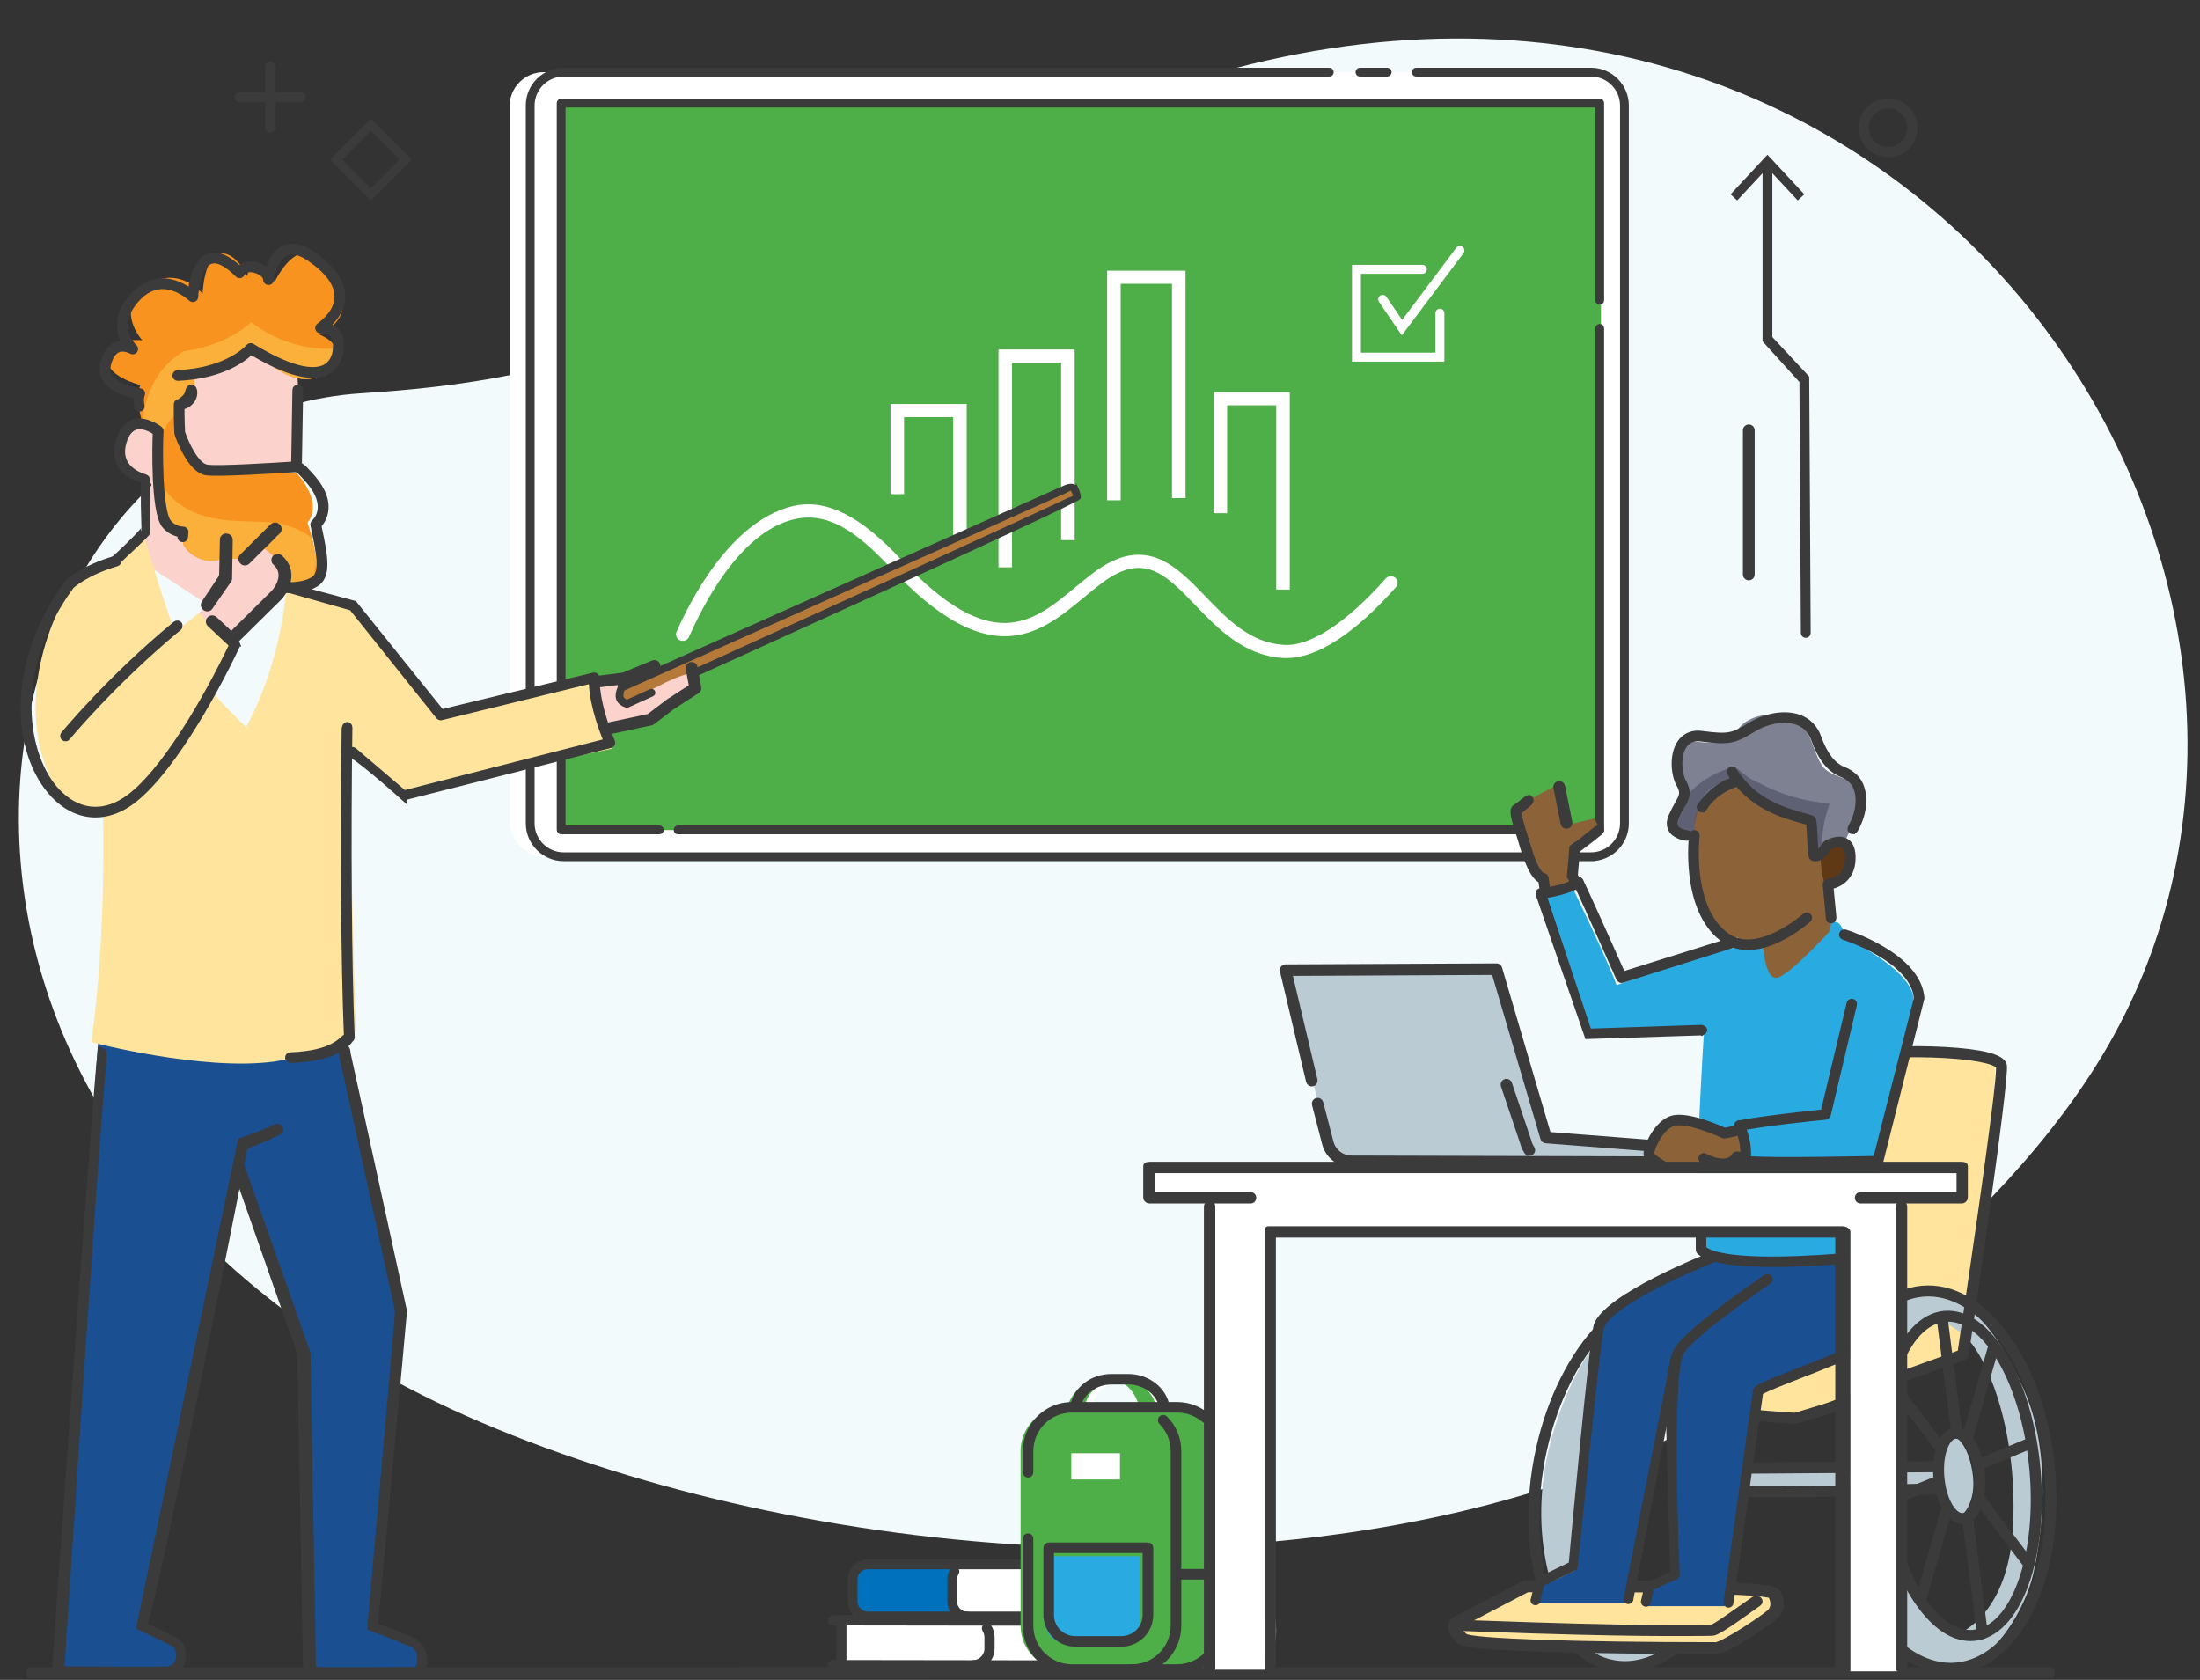 <?xml version="1.0" encoding="UTF-8"?> <svg xmlns="http://www.w3.org/2000/svg" viewBox="0 0 377.19 288"><rect x="0" y="0" width="377.19" height="288" fill="#333333" stroke="none"/><g><g id="Art"><path d="M62.06,67.42c67.13-4.2,56.82-27.97,143.76-54.06,121.5-36.45,201.72,82.67,156.42,164.47-18.89,34.11-61.6,63.25-83.96,72.46-58.47,24.07-139.56,17.51-195.66-6.38C-32.23,195-7.35,71.76,62.06,67.42Z" fill="#f2fafc"></path><rect x="308.9" y="79.54" width="6.16" height="6.16" transform="translate(32.99 244.86) rotate(-45.01)" fill="none"></rect><path d="M99.12,224.71c0-1.27-1.03-2.3-2.3-2.3s-2.3,1.03-2.3,2.3,1.03,2.3,2.3,2.3,2.3-1.03,2.3-2.3Z" fill="none"></path><path d="M70.6,27.35l-7.02-7.02-7.02,7.02,7.02,7.02,7.02-7.02Zm-7.02-4.92l4.92,4.92-4.92,4.92-4.92-4.92,4.92-4.92Z" fill="#3b3b3c"></path><path d="M328.76,21.9c0-2.79-2.27-5.05-5.05-5.05s-5.06,2.27-5.06,5.05,2.27,5.06,5.06,5.06,5.05-2.27,5.05-5.06Zm-5.05,3.31c-1.83,0-3.31-1.49-3.31-3.31s1.49-3.31,3.31-3.31,3.31,1.48,3.31,3.31-1.48,3.31-3.31,3.31Z" fill="#3b3b3c"></path><path d="M52.41,16.65h0c0-.48-.39-.87-.87-.87h-4.34v-4.33c0-.48-.4-.87-.88-.87-.48,0-.87,.39-.87,.87v4.33h-4.33c-.23,0-.45,.1-.62,.26-.16,.17-.26,.38-.26,.62,0,.48,.39,.87,.87,.87h4.33v4.33c0,.48,.4,.87,.88,.87,.48,0,.87-.39,.87-.87v-4.33h4.33c.48,0,.87-.4,.87-.88Z" fill="#3b3b3c"></path><g><path d="M309.6,109.35c-.46,0-.84-.38-.84-.84l-.25-43.01-6.32-6.98V28.63c0-.46,.38-.84,.84-.84s.84,.38,.84,.84v29.15l6.32,6.79,.25,43.94c0,.46-.38,.84-.84,.84Z" fill="#3b3b3c"></path><polygon points="296.71 33.32 297.84 34.37 303.03 28.79 308.22 34.37 309.35 33.32 303.03 26.52 296.71 33.32" fill="#3b3b3c"></polygon></g><path d="M299.83,99.49c-.56,0-1.01-.45-1.01-1.01v-24.7c0-.56,.45-1.01,1.01-1.01s1.01,.45,1.01,1.01v24.7c0,.56-.45,1.01-1.01,1.01Z" fill="#3b3b3c"></path><path d="M158.25,287.22H5.16c-.11,0-.19-.19-.19-.42s.09-.42,.19-.42H158.25c.43,0,.61,.19,.61,.42s-.17,.42-.61,.42Z" fill="#3b3b3c" stroke="#3b3b3c" stroke-miterlimit="10" stroke-width="1.01"></path><rect x="87.36" y="12.37" width="191.16" height="134.52" rx="5.86" ry="5.86" fill="#fff"></rect><rect x="95.97" y="17.81" width="178.52" height="124.5" fill="#4eaf48"></rect><path d="M272.78,147.22H96.63c-3.35,0-6.07-2.73-6.07-6.07V18.1c0-3.35,2.72-6.07,6.07-6.07H227.91c.19,0,.34,.15,.34,.34s-.15,.34-.34,.34H96.63c-2.97,0-5.39,2.42-5.39,5.39v123.05c0,2.97,2.42,5.39,5.39,5.39h176.15c2.97,0,5.39-2.42,5.39-5.39V18.1c0-2.97-2.42-5.39-5.39-5.39h-29.98c-.19,0-.34-.15-.34-.34s.15-.34,.34-.34h29.98c3.35,0,6.07,2.73,6.07,6.07v123.05c0,3.35-2.72,6.07-6.07,6.07Z" fill="#3b3b3c" stroke="#3b3b3c" stroke-miterlimit="10" stroke-width=".83"></path><path d="M237.84,12.71h-4.68c-.19,0-.34-.15-.34-.34s.15-.34,.34-.34h4.68c.19,0,.34,.15,.34,.34s-.15,.34-.34,.34Z" fill="#3b3b3c" stroke="#3b3b3c" stroke-miterlimit="10" stroke-width=".83"></path><path d="M113.04,142.62h-16.83c-.19,0-.34-.15-.34-.34V17.68c0-.19,.15-.34,.34-.34h178.06c.19,0,.34,.15,.34,.34V51.49c0,.19-.15,.34-.34,.34s-.34-.15-.34-.34V18.02H96.55v123.92h16.49c.19,0,.34,.15,.34,.34s-.15,.34-.34,.34Z" fill="#3b3b3c" stroke="#3b3b3c" stroke-miterlimit="10" stroke-width=".83"></path><path d="M274.27,142.62H116.25c-.19,0-.34-.15-.34-.34s.15-.34,.34-.34h157.68V56.3c0-.19,.15-.34,.34-.34s.34,.15,.34,.34v85.98c0,.19-.15,.34-.34,.34Z" fill="#3b3b3c" stroke="#3b3b3c" stroke-miterlimit="10" stroke-width=".83"></path><polygon points="119.44 118.25 111.44 123.6 103.43 124.98 102.14 117.56 118.54 113.04 119.44 118.25" fill="#fbd2cc"></polygon><path d="M107.5,120.64c-.55,.1-1.08-.26-1.18-.81h0l-.54-2.95c-.06-.56,.35-1.06,.91-1.12,.5-.05,.97,.27,1.1,.75l.54,2.95c.1,.55-.26,1.09-.82,1.19h0Z" fill="#3b3b3c"></path><path d="M317.1,148.23c-.18,2.18-1.71,3.84-3.43,3.7-1.72-.14-2.97-2.02-2.79-4.2,.18-2.18,1.71-3.84,3.43-3.7,1.72,.14,2.97,2.02,2.79,4.2Z" fill="#5f3916"></path><g><path d="M289.02,196.89l-23.94-1.87-8.49-28.86-36.16,.17,7.2,29.56c.46,1.88,2.14,3.21,4.08,3.22l58.67,.16c0-2.04-1.36-2.38-1.36-2.38Z" fill="#fff"></path><path d="M289.02,196.89l-23.94-1.87-8.49-28.86-36.16,.17,7.2,29.56c.46,1.88,2.14,3.21,4.08,3.22l58.67,.16c0-2.04-1.36-2.38-1.36-2.38Z" fill="#bbcbd3"></path><path d="M287.96,199.74h0l-56.25-.15c-2.17,0-4.04-1.48-4.55-3.59l-1.73-6.68c-.06-.26,.1-.52,.36-.59,.26-.06,.52,.1,.59,.36l1.73,6.68c.41,1.67,1.89,2.84,3.61,2.85l56.25,.15c.27,0,.49,.22,.49,.49,0,.27-.22,.49-.49,.49Z" fill="#3b3b3c" stroke="#3b3b3c" stroke-miterlimit="10" stroke-width="1.01"></path><path d="M290.37,199.75c-.27,0-.49-.22-.49-.49s-.79-1.83-.97-1.9l-23.88-1.86c-.2-.02-.37-.15-.43-.35l-8.39-28.51-35.18,.17,4.35,18.35c.06,.26-.1,.52-.36,.59-.26,.06-.52-.1-.59-.36l-4.49-18.95c-.04-.14,0-.3,.09-.41,.09-.12,.23-.19,.38-.19l36.16-.17h0c.22,0,.41,.14,.47,.35l8.39,28.54,23.6,1.84s.05,0,.08,.01c.07,.02,1.73,.46,1.73,2.85,0,.27-.22,.49-.49,.49Z" fill="#3b3b3c" stroke="#3b3b3c" stroke-miterlimit="10" stroke-width="1.01"></path><path d="M262.22,197.66c-.15,0-.31-.07-.4-.21-.34-.49-.58-1.04-.72-1.62l-3.3-9.78c-.06-.26,.11-.52,.37-.58,.26-.06,.52,.11,.58,.37l3.3,9.78c.11,.46,.3,.89,.57,1.28,.15,.22,.1,.52-.12,.68-.08,.06-.18,.09-.28,.09Z" fill="#3b3b3c" stroke="#3b3b3c" stroke-miterlimit="10" stroke-width="1.01"></path></g><polygon points="282.58 199.73 282.91 196.41 286.63 192.49 295.47 194.27 300.06 193.97 299.54 199.69 282.58 199.73" fill="#8c6339"></polygon><polygon points="264.22 150.89 259.49 138.51 267 134.56 269.24 141.31 273.38 140.3 273.94 141.56 270.2 144.24 269.46 151.89 265.76 152.9 264.22 150.89" fill="#8c6339"></polygon><path d="M290.14,139.35l7.42-4.92s7.3,4.31,13,6.22c1.06,.36,1.81,9.13,1.81,9.13l2.92,11.72s-8.97,6.61-10.85,7.19c-2.13-.24-5.61-3.01-5.61-3.01l-.93-4.99s-2.56,1.94-5.54-4.53c-2.68-5.81-1.4-10.4-2.21-16.81Z" fill="#8c6339"></path><g><path d="M148.63,268.21h31.68v8.92h-31.81c-1.2,0-2.17-.97-2.17-2.17v-4.45c0-1.27,1.03-2.3,2.3-2.3Z" fill="#fff"></path><path d="M163.38,274.38c0-1.77-.26-4.72,1.05-6.04l-15.8-.13c-1.2,0-2.3,.97-2.3,2.17v4.58c0,1.2,1.1,2.17,2.3,2.17h15.98c-.71-.59-1.23-1.71-1.23-2.76Z" fill="#0071bc"></path><path d="M148.75,277.46h32.87c.18,0,.33-.15,.33-.33,0-.18-.15-.33-.33-.33h-32.87c-1.23,0-2.23-1-2.23-2.23v-3.81c0-1.23,1-2.23,2.23-2.23h32.87c.18,0,.33-.15,.33-.33,0-.18-.15-.33-.33-.33h-32.87c-1.59,0-2.89,1.29-2.89,2.89v3.81c0,1.59,1.29,2.89,2.89,2.89Z" fill="#3b3b3c" stroke="#3b3b3c" stroke-miterlimit="10" stroke-width="1.01"></path><path d="M165.81,277.46c.18,0,.33-.15,.33-.33s-.15-.33-.33-.33c-1.23,0-2.23-1-2.23-2.23v-3.81c0-.42,.12-.84,.35-1.19,.1-.15,.05-.36-.1-.45-.15-.1-.36-.05-.45,.1-.29,.46-.45,1-.45,1.55v3.81c0,1.59,1.29,2.89,2.89,2.89Z" fill="#3b3b3c" stroke="#3b3b3c" stroke-miterlimit="10" stroke-width="1.01"></path><path d="M180.31,277.46h0c.18,0,.33-.15,.33-.33v-7.59c0-.18-.15-.33-.33-.33h0c-.18,0-.33,.15-.33,.33v7.59c0,.18,.15,.33,.33,.33Z" fill="#3b3b3c" stroke="#3b3b3c" stroke-miterlimit="10" stroke-width="1.01"></path></g><g><path d="M186.11,285.51l-41.86-.05v-7.68l41.87,.05c1.35,0,2.59,1.1,2.59,2.45v2.79c0,1.35-1.25,2.44-2.6,2.44Z" fill="#fff"></path><path d="M169.51,282.39c0-1.99,.3-2.95-1.18-4.43l17.79-.12c1.35,0,2.59,1.1,2.59,2.45v2.79c0,1.35-1.25,2.44-2.6,2.44l-17.99-.02c.8-.66,1.39-1.92,1.39-3.1Z" fill="#fff"></path><path d="M142.77,285.83l43.2,.06c1.79,0,3.25-1.45,3.25-3.24v-1.92c0-1.79-1.45-3.25-3.24-3.25l-43.2-.06c-.2,0-.37,.16-.37,.37s.16,.37,.37,.37l43.2,.06c1.38,0,2.51,1.13,2.51,2.51v1.92c0,1.38-1.13,2.51-2.51,2.51l-43.2-.06c-.2,0-.37,.16-.37,.37s.16,.37,.37,.37Z" fill="#3b3b3c" stroke="#3b3b3c" stroke-miterlimit="10" stroke-width="1.01"></path><path d="M166.77,285.86c1.79,0,3.25-1.45,3.25-3.24v-1.92c0-.62-.17-1.22-.5-1.74-.11-.17-.34-.22-.51-.11-.17,.11-.22,.34-.11,.51,.25,.4,.39,.87,.39,1.34v1.92c0,1.38-1.13,2.51-2.51,2.51-.2,0-.37,.16-.37,.37,0,.2,.16,.37,.37,.37Z" fill="#3b3b3c" stroke="#3b3b3c" stroke-miterlimit="10" stroke-width="1.01"></path><path d="M144.25,285.1c.2,0,.37-.16,.37-.37v-6.18c0-.2-.16-.37-.36-.37-.2,0-.37,.16-.37,.37v6.18c0,.2,.16,.37,.36,.37Z" fill="#3b3b3c" stroke="#3b3b3c" stroke-miterlimit="10" stroke-width="1.01"></path></g><path d="M334.5,245.97s2.68,.47,3.65,6.25c.96,5.78-2.14,7.9-2.14,7.9,0,0-3.32-1.8-3.32-4.05v-.96l-39.17,.96-.32-4.49,39.01-.48s1.38-5.11,2.29-5.12Z" fill="#bbcbd3"></path><path d="M293.04,270.15c-4.85,9.36-11.48,10.16-12.51,10.22-5.63-3.56-8.47-13.2-7.1-18.6,1.44-5.68,1.4-10.89,4.06-21.13s11.59-13.82,12.67-13.91c1.08-.09,2.81,.49,5.58,4.45,.55,.78,1.05,1.93,1.49,3.39,.31-1.57,1.8-2.55,3.23-2.59-2.33-5.91-5.94-9.75-11.73-10.28-8.86-.8-18.19,8.37-22.77,25.09-4.58,16.72,.95,30.55,5.45,34.95,4.5,4.39,9.48,4.1,9.48,4.1l1.41-.28c1.62-.09,3.68-1.06,5.78-2.56,2.95-2.75,4.01-8.47,4.95-12.85Z" fill="#bbcbd3"></path><path d="M337.57,224.5s5.82-41.93,4.17-42.9c-1.66-.98-16.43-1.94-25.1-.98-8.67,.96-8.64,4.86-8.64,4.86l-5,36.38s-26.81,11.41-28.1,13.34c-1.28,1.93-1.18,7.02-.27,6.72,.91-.3,33.02,.77,33.02,.77l29.19-11.22,.73-6.97Z" fill="#ffe49d"></path><path d="M347.04,238.34c-4.91-10.99-10.82-18.23-19.58-16.66-3.7,.66-7.02,3.08-9.61,6.95,.32,.45,.52,1.01,.53,1.71,.23,14.46-.67,28.92-.89,43.37,2.9,5.34,6.43,8.96,9.13,10.45,5.5,3.05,10.23,1.45,10.23,1.45l1.28-.64c3.85-1.28,8.99-8.67,10.46-15.07,1.47-6.41,3.35-20.56-1.56-31.55Zm-1.87,22.81c-.64,15.49-8.97,18.89-10.1,19.28-6.37-1.94-9.95-11.08-11.77-16.06-2-5.5-1.53-10.87-1.67-21.45-.14-10.58,7.52-16.39,8.54-16.77,1.02-.38,2.84-.27,6.56,2.81,3.72,3.08,9.12,15.54,8.43,32.18Z" fill="#bbcbd3"></path><path d="M291.02,242.19c-16.09-1.54-16.25-2.01-16.39-2.43-.33-.98-.42-3.87,.43-4.71,.64-.64,21.91-10.1,28.81-13.16,.43-3.06,4.78-33.69,4.78-37.9,0-1.59,2.65-2.71,8.09-3.44,4.79-.64,11.19-.85,16.69-.55,6.35,.35,9.75,1.22,10.13,2.59,.57,2.08-6.53,49.65-6.53,49.65-.06,.21-.27,.46-.52,.46s-.47-.2-.44-.44c.07-.59,7.16-47.49,6.63-49.43-.14-.5-2.26-1.55-9.32-1.94-5.45-.3-11.78-.09-16.52,.54-5.4,.72-7.32,1.8-7.32,2.56,0,4.48-4.62,36.89-4.82,38.27-.02,.15-.12,.28-.26,.34-11.07,4.9-27.78,12.4-28.77,13.08-.36,.48-.58,2.34-.24,3.67,2.24,.91,30.28,3.34,32.34,3.36,.21-.05,7.66-2.31,7.66-2.31,.21-.13,.48-.06,.61,.15,.13,.21,.06,.48-.15,.61,0,0-7.86,2.44-8.09,2.44-.67,0-8.86-.65-16.78-1.41Zm-15.67-.72h0Z" fill="#3b3b3c" stroke="#3b3b3c" stroke-miterlimit="10" stroke-width="1.01"></path><g><path d="M266.65,277.72c.07,0,.14-.02,.21-.05,.22-.11,.3-.38,.19-.6-3.59-6.81-4.58-16.86-2.67-26.88,3.31-17.33,14.17-29.86,24.2-27.95,2.29,.44,4.39,1.6,6.23,3.45,.17,.17,.45,.17,.63,0,.17-.17,.17-.45,0-.63-1.97-1.98-4.22-3.22-6.69-3.69-10.51-2.01-21.84,10.84-25.24,28.65-1.95,10.21-.92,20.48,2.75,27.46,.08,.15,.23,.24,.39,.24Z" fill="#3b3b3c" stroke="#3b3b3c" stroke-miterlimit="10" stroke-width="1.01"></path><path d="M278.6,286.17c2.98,0,6.05-1.11,9-3.28,.2-.14,.24-.42,.09-.62-.15-.2-.42-.24-.62-.09-3.48,2.56-7.12,3.57-10.52,2.92-2.31-.44-4.41-1.61-6.27-3.48-.17-.17-.45-.18-.63,0s-.18,.45,0,.63c1.98,2,4.24,3.25,6.73,3.73,.73,.14,1.47,.21,2.21,.21Z" fill="#3b3b3c" stroke="#3b3b3c" stroke-miterlimit="10" stroke-width="1.01"></path></g><path d="M324.97,236.81c.08,.02,.16,.01,.25-.02,6.04-2.15,11.28-4.06,11.33-4.08,.23-.08,.35-.34,.26-.57-.08-.23-.34-.35-.57-.26-.05,.02-5.29,1.93-11.33,4.08-.23,.08-.35,.34-.27,.57,.05,.15,.18,.25,.32,.28Z" fill="#3b3b3c" stroke="#3b3b3c" stroke-miterlimit="10" stroke-width="1.01"></path><path d="M351.85,251.9c-.8-8.71-3.53-16.72-7.7-22.55-4.22-5.91-9.42-8.9-14.62-8.42-4.5,.41-8.41,3.42-11.3,8.11,.28,.07,.55,.18,.8,.33,2.73-4.38,6.38-7.17,10.58-7.56,.33-.03,.66-.05,.99-.05,4.55,0,9.07,2.84,12.83,8.1,4.08,5.71,6.76,13.57,7.54,22.12,.78,8.55-.43,16.76-3.4,23.12-2.94,6.28-7.25,9.98-12.13,10.43-.33,.03-.66,.05-.99,.05-4.55,0-9.07-2.84-12.83-8.1-1.08-1.51-2.05-3.18-2.93-4.96-.06,.29-.11,.58-.18,.87-.04,.15-.09,.29-.15,.43,.78,1.48,1.61,2.89,2.53,4.18,3.93,5.5,8.7,8.47,13.54,8.47,.36,0,.72-.02,1.08-.05,5.21-.48,9.77-4.36,12.85-10.94,3.04-6.5,4.28-14.87,3.48-23.58Z" fill="#3b3b3c" stroke="#3b3b3c" stroke-miterlimit="10" stroke-width="1.01"></path><path d="M328.1,273.43c-2.96-5-4.96-11.8-5.63-19.17-.67-7.37,.06-14.43,2.06-19.88,2.04-5.56,5.18-8.8,8.83-9.14,3.64-.33,7.32,2.29,10.34,7.38,2.96,5,4.96,11.8,5.63,19.17,.67,7.37-.06,14.43-2.06,19.88-2.04,5.56-5.18,8.8-8.83,9.14-.21,.02-.41,.03-.62,.03-3.44,0-6.87-2.61-9.72-7.41Zm5.33-47.31c-3.29,.3-6.16,3.34-8.08,8.56-1.96,5.33-2.67,12.25-2.01,19.49,1.32,14.45,7.74,25.79,14.47,25.78,.18,0,.36,0,.54-.03,6.92-.63,11.45-13.22,10.09-28.06h0c-1.32-14.45-7.74-25.78-14.47-25.78-.18,0-.36,0-.54,.02Zm15.45,25.72h0Z" fill="#3b3b3c" stroke="#3b3b3c" stroke-miterlimit="10" stroke-width="1.01"></path><path d="M331.99,253.39c-.18-2.02,.02-3.95,.57-5.46,.59-1.61,1.53-2.55,2.63-2.65,2.19-.2,4.22,3.05,4.62,7.39,.18,2.02-.02,3.95-.57,5.46-.59,1.61-1.53,2.55-2.63,2.65-.06,0-.13,0-.19,0-2.12,0-4.04-3.18-4.43-7.4Zm3.28-7.23c-.74,.07-1.43,.83-1.89,2.08-.51,1.38-.69,3.18-.52,5.07,.38,4.11,2.2,6.73,3.66,6.6,.74-.07,1.43-.83,1.89-2.08,.51-1.38,.69-3.18,.52-5.07-.37-4.01-2.11-6.6-3.56-6.6-.04,0-.07,0-.11,0Z" fill="#3b3b3c" stroke="#3b3b3c" stroke-miterlimit="10" stroke-width="1.01"></path><path d="M337.28,247.02c.19,0,.37-.13,.42-.32l4.55-15.76c.07-.23-.07-.48-.3-.54-.23-.07-.48,.07-.54,.3l-4.55,15.76c-.07,.23,.07,.48,.3,.54,.04,.01,.08,.02,.12,.02Z" fill="#3b3b3c" stroke="#3b3b3c" stroke-miterlimit="10" stroke-width="1.01"></path><path d="M329.31,274.66c.19,0,.37-.13,.42-.32l4.5-15.61c.07-.23-.07-.48-.3-.54-.23-.07-.48,.07-.54,.3l-4.5,15.61c-.07,.23,.07,.48,.3,.54,.04,.01,.08,.02,.12,.02Z" fill="#3b3b3c" stroke="#3b3b3c" stroke-miterlimit="10" stroke-width="1.01"></path><path d="M332.73,248.67c.09,0,.19-.03,.27-.09,.19-.15,.23-.42,.08-.62l-8.58-11.31c-.15-.19-.42-.23-.62-.08-.19,.15-.23,.42-.08,.62l8.58,11.31c.09,.11,.22,.17,.35,.17Z" fill="#3b3b3c" stroke="#3b3b3c" stroke-miterlimit="10" stroke-width="1.01"></path><path d="M347.78,268.51c.09,0,.19-.03,.27-.09,.19-.15,.23-.42,.08-.62l-8.47-11.17c-.15-.19-.42-.23-.62-.08-.19,.15-.23,.42-.08,.62l8.47,11.17c.09,.11,.22,.17,.35,.17Z" fill="#3b3b3c" stroke="#3b3b3c" stroke-miterlimit="10" stroke-width="1.01"></path><path d="M339.42,251.46c.06,0,.11-.01,.17-.03,4.75-1.96,8.71-3.61,8.71-3.61,.22-.09,.33-.35,.24-.58-.09-.22-.35-.33-.58-.24,0,0-3.96,1.65-8.7,3.61-.22,.09-.33,.35-.24,.57,.07,.17,.23,.27,.41,.27Z" fill="#3b3b3c" stroke="#3b3b3c" stroke-miterlimit="10" stroke-width="1.01"></path><path d="M323.32,257.87c-.24-.04-.4-.27-.35-.51,.04-.2,.21-.35,.4-.36,.26-.06,1.77-.61,8.73-3.45,.23-.09,.48,.02,.57,.24,.09,.22-.02,.48-.24,.57-7.89,3.22-8.79,3.51-9.04,3.51-.03,0-.05,0-.07,0Zm.03-.87h0Z" fill="#3b3b3c" stroke="#3b3b3c" stroke-miterlimit="10" stroke-width="1.01"></path><path d="M339.86,280.5s.04,0,.06,0c.24-.03,.41-.25,.38-.49l-2.5-19.67c-.03-.24-.25-.41-.49-.38-.24,.03-.41,.25-.38,.49l2.5,19.67c.03,.22,.22,.38,.44,.38Z" fill="#3b3b3c" stroke="#3b3b3c" stroke-miterlimit="10" stroke-width="1.01"></path><path d="M335.46,245.89s.04,0,.06,0c.24-.03,.41-.25,.38-.49l-2.51-19.71c-.03-.24-.25-.41-.49-.38-.24,.03-.41,.25-.38,.49l2.51,19.71c.03,.22,.22,.38,.44,.38Z" fill="#3b3b3c" stroke="#3b3b3c" stroke-miterlimit="10" stroke-width="1.01"></path><path d="M293.03,272.41c.24,0,.44-.19,.44-.43l.64-27.61c0-.24-.19-.45-.43-.45-.25-.01-.45,.19-.45,.43l-.64,27.61c0,.24,.19,.45,.43,.45h.01Z" fill="#3b3b3c" stroke="#3b3b3c" stroke-miterlimit="10" stroke-width="1.01"></path><path d="M289.5,272.09c.24,0,.44-.19,.44-.43l.64-27.29c0-.24-.19-.45-.43-.45-.25-.01-.45,.19-.45,.43l-.64,27.29c0,.24,.19,.45,.43,.45h.01Z" fill="#3b3b3c" stroke="#3b3b3c" stroke-miterlimit="10" stroke-width="1.01"></path><path d="M323.11,255.89h0c5.27-.09,9.05-.18,9.09-.18,.24,0,.44-.21,.43-.45,0-.24-.2-.45-.45-.43-.04,0-3.81,.09-9.08,.18-.24,0-.44,.21-.44,.45,0,.24,.2,.44,.44,.44Z" fill="#3b3b3c" stroke="#3b3b3c" stroke-miterlimit="10" stroke-width="1.01"></path><path d="M304.86,256.14c3.77,0,8.36-.03,13.74-.1,.24,0,.44-.2,.44-.45,0-.24-.2-.44-.45-.44-8.9,.12-15.64,.13-20.04,.06-.24-.01-.45,.19-.45,.44,0,.24,.19,.45,.44,.45,1.75,.03,3.86,.04,6.32,.04Z" fill="#3b3b3c" stroke="#3b3b3c" stroke-miterlimit="10" stroke-width="1.01"></path><path d="M289.43,255.96c.23,0,.43-.18,.44-.42,.01-.24-.17-.45-.42-.47-1.36-.08-1.63-.18-1.67-.19-.21-.13-.34-.31-.39-.55-.13-.68,.4-1.66,.73-2.16h1.77c.24-.01,.44-.21,.44-.46,0-.24-.21-.44-.45-.44h-2c-.14,.01-.27,.08-.35,.19-.13,.17-1.27,1.73-1.01,3.03,.1,.49,.38,.88,.82,1.14,.17,.1,.48,.21,2.06,.31h.03Z" fill="#3b3b3c" stroke="#3b3b3c" stroke-miterlimit="10" stroke-width="1.01"></path><path d="M298.55,252.15h0l19.85-.14c.24,0,.44-.2,.44-.45,0-.24-.2-.44-.44-.44h0l-19.85,.14c-.24,0-.44,.2-.44,.45,0,.24,.2,.44,.44,.44Z" fill="#3b3b3c" stroke="#3b3b3c" stroke-miterlimit="10" stroke-width="1.01"></path><path d="M322.7,251.95h0l9.47-.06c.24,0,.44-.2,.44-.45,0-.24-.2-.44-.44-.44h0l-9.47,.06c-.24,0-.44,.2-.44,.45,0,.24,.2,.44,.44,.44Z" fill="#3b3b3c" stroke="#3b3b3c" stroke-miterlimit="10" stroke-width="1.01"></path><path d="M313.93,158.15s1.93-.96,2.25,2.57c0,0,11.21,5.17,11.88,10.27,.93,7.05-6.42,27.7-6.42,27.7,0,0,.98,11.06,2.26,16.4,0,0-15.96,1.67-23.72,1.26-7.76-.41-9.04-2.34-9.04-2.34,0,0-.48-10.43-.16-13.97,0,0,.94-.9,1.11-1.42,0,0,4.67,1.74,5.63-.19h1.28s.32-3.53-.64-4.82l-2.89,.64-4.17-1.61s.58-12.57,.9-16.1l-19.8,.3-9.04-23.69s4.49-.32,6.1-1.28c0,0,5.78,11.88,7.71,17.02,0,0,15.48-5.73,21.87-6.72l3.22-.34s.28,6.42,2.53,5.78,8.99-8.03,8.99-8.03l.16-1.44Z" fill="#29abe2"></path><path d="M316.18,144.34s2.58-4.23,2.74-7.74c.15-3.5-4.98-2.86-6.59-5.43-1.61-2.57-2.24-7.25-4.49-7.8-2.25-.55-5.14-1.51-8.03,.09-2.89,1.61-1.93,3.53-5.14,3.85s-5.83-1.26-7.09,1.62c-1.26,2.88,1.95,6.41,1.63,8.34-.32,1.93-2.81,4.66-1.73,5.38,1.08,.72,3.01,1.04,3.01,1.04,0,0-1.31-9.94,7.78-9.94,.41,0,3.94,5.6,12.29,6.89,0,0,.32,6.1,.64,6.1s1.61-.96,1.93-1.93l3.05-.48Z" fill="#7e8192"></path><path d="M313.73,137.76c-4.22-.34-8.39-1.49-12.08-3.51-1.99-.68-2.79-1.83-4.25-2.77-.03-.02-1.05,.28-1.08,.26-2.84,1-5.34,2.55-7.12,4.72,.03,.22,.04,.43,0,.61-.32,1.93-2.81,4.66-1.73,5.38,1.08,.72,3.01,1.04,3.01,1.04,0,0-.86-9.14,8.23-9.14,.41,0,3.49,4.8,11.83,6.09,0,0,.32,6.1,.64,6.1,.2,0,.77-.37,1.25-.88-.18-2.8,.35-5.37,1.28-7.9Z" fill="#535468" opacity=".72"></path><path d="M291.81,138.78c.17,0,.28-.14,.39-.29,2.22-3.38,5.79-4.19,5.84-4.21,.21-.08,.31-.31,.23-.52-.08-.21-.31-.31-.52-.23-.24,.09-3.74,.87-6.32,4.74-.12,.18,.06,.44,.27,.5,.04,.01,.07,.02,.11,.02Z" fill="#3b3b3c" stroke="#3b3b3c" stroke-miterlimit="10" stroke-width="1.01"></path><path d="M313.57,145.26c.53-.28,1.77-.78,2.52-.33,.54,.32,.8,1.12,.75,2.37-.13,3.64-3.32,3.88-3.46,3.89-.11,0-.21,.06-.28,.14-.07,.08-.11,.19-.1,.29l.53,5.53s-.09,.7,.45,.66c.47-.04,.35-.74,.35-.74l-.5-5.13c1.46-.25,3.69-1.44,3.8-4.61,.06-1.56-.33-2.6-1.14-3.09-1.36-.81-3.34,.33-3.42,.38-.06,.04-.11,.09-.15,.15-.29,.52-1.01,1.5-1.61,1.58-.07-.47-.13-1.64-.17-2.52-.17-3.31-.23-3.45-.6-3.56-.35-.11-.73-.21-1.12-.32-3.69-1.04-8.73-2.46-12.14-7.86-.12-.19-.37-.24-.55-.12-.19,.12-.24,.37-.12,.55,3.57,5.66,8.79,7.13,12.6,8.2,.32,.09,.63,.18,.92,.26,.09,.46,.16,1.85,.21,2.89,.16,2.98,.18,3.14,.57,3.24,1.28,.35,2.38-1.36,2.67-1.85Z" fill="#3b3b3c" stroke="#3b3b3c" stroke-miterlimit="10" stroke-width="1.01"></path><path d="M294.07,272.79c.49,0,1.11-.1,1.54-.53,.69-.69,.98-3.8,1.05-4.74,.02-.22-.15-.41-.37-.43-.22-.02-.41,.15-.43,.37-.14,1.78-.49,3.9-.82,4.23-.4,.4-1.26,.31-1.53,.24-.22-.05-.43,.09-.48,.3-.05,.22,.09,.43,.3,.48,.03,0,.33,.07,.73,.07Z" fill="#3b3b3c" stroke="#3b3b3c" stroke-miterlimit="10" stroke-width="1.01"></path><path d="M290.83,270.12h.04c.22-.02,.38-.22,.36-.44l-.16-1.79c-.02-.22-.21-.38-.44-.36-.22,.02-.38,.21-.36,.44l.16,1.79c.02,.21,.19,.37,.4,.37Z" fill="#3b3b3c" stroke="#3b3b3c" stroke-miterlimit="10" stroke-width="1.01"></path><path d="M272.85,267.55c.22,0,.4-.18,.4-.4v-2.25c0-.22-.18-.4-.4-.4s-.4,.18-.4,.4v2.25c0,.22,.18,.4,.4,.4Z" fill="#3b3b3c" stroke="#3b3b3c" stroke-miterlimit="10" stroke-width="1.01"></path><path d="M317.67,142.49c.13,0,.26-.06,.34-.18,.13-.19,2.27-3.67,1.14-7.23-.45-1.44-1.51-2.5-3.13-3.14-1.8-.72-3.19-2.53-4.27-5.54-.59-1.64-1.74-2.81-3.34-3.38-2.32-.83-5.52-.34-8.17,1.25-3.09,1.85-3.64,2.19-8.41,1.55-2.08-.28-3.2,.69-3.78,1.55-1.41,2.09-1.04,5.53-.15,7.08,.83,1.45,.5,2.05-.31,3.48-.3,.54-.64,1.15-.99,1.94-.41,.92-.42,1.72-.04,2.37,.71,1.21,2.54,1.39,2.62,1.4,.22,.02,.42-.14,.44-.36,.02-.22-.14-.42-.36-.44-.02,0-1.5-.15-2-1.01-.24-.42-.22-.97,.08-1.64,.33-.75,.67-1.35,.96-1.87,.82-1.46,1.36-2.42,.3-4.27-.74-1.3-1.07-4.45,.12-6.23,.65-.97,1.67-1.38,3.01-1.2,4.89,.65,5.66,.3,8.93-1.66,2.45-1.47,5.38-1.93,7.48-1.18,1.38,.49,2.34,1.47,2.85,2.9,1.16,3.24,2.7,5.21,4.72,6.02,1.39,.55,2.28,1.44,2.66,2.64,1.01,3.2-1.02,6.5-1.05,6.55-.12,.19-.07,.43,.12,.56,.07,.04,.14,.07,.22,.07Z" fill="#3b3b3c" stroke="#3b3b3c" stroke-miterlimit="10" stroke-width="1.01"></path><path d="M298.22,193.39s.05,0,.08,0c4.21-.86,12.24-1.69,14.73-1.92,.18-.02,.36-.34,.36-.34l4.46-18.84c.09-.2,0-.44-.2-.53-.2-.09-.44,0-.53,.2l-4.48,18.74s-10.42,1.07-14.5,1.9c-.22,.04-.36,.26-.31,.47,.04,.19,.21,.32,.39,.32Z" fill="#3b3b3c" stroke="#3b3b3c" stroke-miterlimit="10" stroke-width="1.01"></path><path d="M298.78,193.63c-.04-.22-.26-.36-.47-.31-1.31,.27-2.27,.47-2.61,.54-.89-.41-6.05-2.7-8.77-2.15-2.28,.46-4.26,3.76-4.62,5.83-.08,.49,.14,.91,.47,1.26h1.29c-.47-.31-1.03-.75-.97-1.12,.32-1.83,2.13-4.81,3.98-5.18,2.66-.53,8.34,2.12,8.4,2.15,.08,.04,.17,.05,.25,.03,0,0,1.09-.23,2.73-.56,.22-.04,.36-.26,.31-.47Z" fill="#3b3b3c" stroke="#3b3b3c" stroke-miterlimit="10" stroke-width="1.01"></path><path d="M299.67,162.37c1.66,0,3.5-.49,5.48-1.47,2.77-1.37,4.81-3.18,4.89-3.26,.17-.15,.18-.4,.03-.57-.15-.17-.4-.18-.57-.03-.08,.07-8.04,7.09-13.31,3.5-6.78-4.62-5.3-17.15-5.29-17.28,.03-.22-.13-.42-.35-.45-.22-.03-.42,.13-.45,.35-.02,.13-.4,3.3,.08,7.12,.64,5.11,2.56,8.88,5.55,10.92,1.14,.77,2.46,1.16,3.93,1.16Z" fill="#3b3b3c" stroke="#3b3b3c" stroke-miterlimit="10" stroke-width="1.01"></path><path d="M295.36,199.94c.45,0,.87-.07,1.25-.21,.72-.26,1.13-.71,1.33-.99,.24,.03,.63,.07,1.16,.12,.22,.02,.42-.14,.44-.36,.02-.22-.14-.42-.36-.44-.88-.09-1.4-.14-1.4-.14-.18-.02-.34,.08-.41,.24,0,.02-.27,.56-1.05,.83-.99,.34-2.39,.09-4.05-.75-.2-.1-.44-.02-.54,.18-.1,.2-.02,.44,.18,.54,1.31,.65,2.46,.98,3.45,.98Z" fill="#3b3b3c" stroke="#3b3b3c" stroke-miterlimit="10" stroke-width="1.01"></path><path d="M310.69,199.94c3.27,0,11.61-.46,11.61-.46l7.14-28.36c-.56-7.26-12.61-11.11-13.12-11.27-.21-.06-.44,.05-.5,.26-.07,.21,.05,.44,.26,.5,.12,.04,12.05,3.85,12.56,10.56l-7,27.51s-17.74,.41-21.99,.03c.12-.92,.2-3.12-1.07-5.91-.09-.2-.33-.29-.53-.2-.2,.09-.29,.33-.2,.53,1.52,3.35,.95,5.81,.94,5.84-.03,.11,0,.23,.06,.33,.07,.09,.17,.16,.29,.17,2.27,.22,7.08,.45,11.55,.45Z" fill="#3b3b3c" stroke="#3b3b3c" stroke-miterlimit="10" stroke-width="1.01"></path><path d="M277.99,168.02s.11-.01,.16-.03c.12-.05,19.06-6.03,19.06-6.03,0,0,.38-.23,.35-.45-.03-.22-.45-.35-.45-.35l-18.9,5.92s-6.07-13.67-7.25-16.02c-.1-.2-.34-.28-.54-.18-.2,.1-.28,.34-.18,.54,1.21,2.42,7.37,16.34,7.37,16.34,0,0,.12,.18,.22,.23,.05,.02,.16,.03,.16,.03Z" fill="#3b3b3c" stroke="#3b3b3c" stroke-miterlimit="10" stroke-width="1.01"></path><path d="M274.44,142.08c-.33-.37-.9,.18-.92,.2-1.01,.87-3.95,3.05-3.95,3.05l-.42,4.95s.38,.59,.98,1.56c.08,.12,.21,.19,.34,.19,.07,0,.14-.02,.21-.06,.19-.12,.25-.36,.13-.55-.36-.58-.8-1.29-.8-1.29l.37-4.4s2.69-2.01,3.64-2.82c0,0,.75-.46,.42-.83Z" fill="#3b3b3c" stroke="#3b3b3c" stroke-miterlimit="10" stroke-width="1.01"></path><path d="M291.84,177.01s.38-.23,.35-.45c-.03-.22-.45-.35-.45-.35l-19.35,.65-7.74-23.33s4.29-.6,6.18-1.96c.18-.13,.22-.38,.09-.56-.13-.18-.38-.22-.56-.09-2.13,1.52-6.18,1.85-6.22,1.85-.11,0-.22,.06-.29,.15-.07,.09-.1,.2-.08,.31l8.41,24.4,19.65-.63Z" fill="#3b3b3c" stroke="#3b3b3c" stroke-miterlimit="10" stroke-width="1.01"></path><path d="M264.98,150.51c-.02-.17-.16-.31-.33-.34-1.34-.24-2.49-4.48-2.5-4.5-.23-.74-2-6.16-1.85-6.61,.13-.07,.23-.09,.31-.09,1.65-1.39,2.06-1.49,1.71-2.09-.26-.44-1.47,.96-2.48,1.53-.74,.41-.28,1.89,.86,5.39,.22,.66,1.63,6.41,3.52,7.09,.06,.37,.17,1.13,.35,2.15,.03,.2,.2,.33,.4,.33,.02,0,.05,0,.07,0,.22-.04,.36-.25,.33-.46-.25-1.46-.38-2.38-.38-2.39Z" fill="#3b3b3c" stroke="#3b3b3c" stroke-miterlimit="10" stroke-width="1.01"></path><g><path d="M176.27,248.78v29.94c0,4.15,3.36,7.51,7.51,7.51h18.06c1.42,0,2.76-.4,3.89-1.09,1.57,.73,5.43,2.24,8.91,1.25,4.49-1.28,4.49-6.42,3.85-9.95s-5.14-17.66-5.14-17.66l-4.01-9.75v-.24c0-4.15-3.36-7.51-7.51-7.51h-2.24c-.34-1.23-1.07-2.92-2.61-3.69-2.57-1.28-4.82-.96-4.82-.96,0,0,3.21,0,4.5,4.66h-9.36c.28-3.34,4.22-4.66,4.22-4.66-5.28-.53-6.87,3.28-7.27,4.66h-.48c-4.15,0-7.51,3.36-7.51,7.51Zm32.27,33.31c.51-1.02,.8-2.16,.8-3.38v-20.85c1.24,3.51,4.52,13.07,5.3,18.24,.93,6.18-.82,7.6-6.1,5.98Z" fill="#fff"></path><path d="M174.98,248.78v29.94c0,4.15,3.36,7.51,7.51,7.51h18.06c1.42,0,2.76-.4,3.89-1.09,1.57,.73,5.43,2.24,8.91,1.25,4.49-1.28,4.49-6.42,3.85-9.95-.64-3.53-5.14-17.66-5.14-17.66l-4.01-9.75v-.24c0-4.15-3.36-7.51-7.51-7.51h-2.24c-.34-1.23-1.07-2.92-2.61-3.69-2.57-1.28-4.82-.96-4.82-.96,0,0,3.21,0,4.5,4.66h-9.36c.28-3.34,4.22-4.66,4.22-4.66-5.28-.53-6.87,3.28-7.27,4.66h-.48c-4.15,0-7.51,3.36-7.51,7.51Zm32.27,33.31c.51-1.02,.8-2.16,.8-3.38v-20.85c1.24,3.51,4.52,13.07,5.3,18.24,.93,6.18-.82,7.6-6.1,5.98Z" fill="#4eaf48"></path><rect x="183.66" y="249.14" width="8.35" height="4.49" transform="translate(375.68 502.78) rotate(-180)" fill="#fff"></rect><path d="M195.54,266.8h-16.37v10.92s-.32,3.85,4.17,4.17c4.49,.32,9.34,.06,9.34,.06,0,0,2.86-.71,2.86-4.24v-10.92Z" fill="#29abe2"></path><path d="M183.77,286.63h18.06c4.36,0,7.91-3.55,7.91-7.91v-29.94c0-4.36-3.55-7.91-7.91-7.91h-18.06c-4.36,0-7.91,3.55-7.91,7.91v3.64c0,.22,.18,.4,.4,.4s.4-.18,.4-.4v-3.64c0-3.92,3.19-7.11,7.11-7.11h18.06c3.92,0,7.11,3.19,7.11,7.11v29.94c0,3.92-3.19,7.11-7.11,7.11h-18.06c-3.92,0-7.11-3.19-7.11-7.11v-14.94c0-.22-.18-.4-.4-.4s-.4,.18-.4,.4v14.94c0,4.36,3.55,7.91,7.91,7.91Z" fill="#3b3b3c" stroke="#3b3b3c" stroke-miterlimit="10" stroke-width="1.01"></path><path d="M194.12,286.63c4.36,0,7.91-3.55,7.91-7.91v-29.94c0-2.11-.82-4.1-2.32-5.59-.16-.16-.41-.16-.57,0-.16,.16-.16,.41,0,.57,1.34,1.34,2.08,3.13,2.08,5.02v29.94c0,3.92-3.19,7.11-7.11,7.11-.22,0-.4,.18-.4,.4,0,.22,.18,.4,.4,.4Z" fill="#3b3b3c" stroke="#3b3b3c" stroke-miterlimit="10" stroke-width="1.01"></path><path d="M201.77,270.29h6.2c.22,0,.4-.18,.4-.4,0-.22-.18-.4-.4-.4h-6.2c-.22,0-.4,.18-.4,.4,0,.22,.18,.4,.4,.4Z" fill="#3b3b3c" stroke="#3b3b3c" stroke-miterlimit="10" stroke-width="1.01"></path><path d="M179.4,276.86v-11.51c0-.22,.18-.4,.4-.4h17.02c.22,0,.4,.18,.4,.4v11.51c0,2.73-2.22,4.94-4.94,4.94h-7.93c-2.73,0-4.94-2.22-4.94-4.94Zm.8-11.11v11.11c0,2.28,1.86,4.14,4.14,4.14h7.93c2.28,0,4.14-1.86,4.14-4.14v-11.11h-16.21Z" fill="#3b3b3c" stroke="#3b3b3c" stroke-miterlimit="10" stroke-width="1.01"></path><path d="M211.84,283.14c1.02,0,1.77-.27,2.29-.82,2.15-2.3,1.2-9.14-2.84-20.33-.08-.21-.31-.32-.51-.24-.21,.08-.32,.31-.24,.51,4.89,13.56,4.33,18.09,3.01,19.51-.71,.76-2.36,.74-4.78-.04-.21-.07-.44,.05-.51,.26-.07,.21,.05,.44,.26,.51,1.32,.43,2.42,.64,3.32,.64Z" fill="#3b3b3c" stroke="#3b3b3c" stroke-miterlimit="10" stroke-width="1.01"></path><path d="M199.64,241.65s.04,0,.07,0c.22-.04,.37-.24,.33-.46-.48-2.92-3.31-5.13-6.59-5.13h-2.89c-3.3,0-6.06,2.13-6.58,5.07-.04,.22,.11,.43,.33,.46,.22,.04,.43-.11,.46-.33,.44-2.51,2.93-4.41,5.79-4.41h2.89c2.89,0,5.38,1.91,5.8,4.45,.03,.2,.2,.34,.4,.34Z" fill="#3b3b3c" stroke="#3b3b3c" stroke-miterlimit="10" stroke-width="1.01"></path></g><path d="M127.14,287.14h224.58s.08-.18,.08-.4c0-.22-.04-.4-.08-.4H127.14c-.41,0-.57,.24-.57,.47,0,.22,.16,.34,.57,.34Z" fill="#3b3b3c" stroke="#3b3b3c" stroke-miterlimit="10" stroke-width="1.01"></path><line x1="267.33" y1="134.93" x2="268.57" y2="141.06" fill="none" stroke="#3b3b3c" stroke-linecap="round" stroke-linejoin="round" stroke-width="2.03"></line><path d="M302.76,272.77s1.25,0,1.67,.96c.42,.96,.84,2.57-1.25,3.85-2.09,1.28-8.35,5.14-9.19,5.14s-42.6-.64-43.43-1.93c-.84-1.28-1.25-2.25-.84-2.57,.42-.32,11.37-6.28,12.37-6.35,1-.07,35.66,.25,40.67,.89Z" fill="#ffe49d"></path><path d="M272.13,282.81c-20.36-.4-21.39-1.21-21.83-1.56-.66-.52-1.6-1.64-1.48-2.56,.06-.42,.33-.76,.78-.99,1.24-.63,11.58-6.04,11.69-6.1,.09-.05,.2-.08,.32-.08,.1,0,10.57-.08,21,.04,21.47,.25,21.89,1.04,22.14,1.52,.91,1.74,.47,2.83-.02,3.57-.42,.65-8.48,6.35-10.54,6.35h-.1c-.06,0-.12,0-.18,0-2.97,0-12.47-.02-21.77-.2Zm-10.34-10.4c-1.26,.66-10.39,5.43-11.55,6.03-.16,.08-.25,.19-.27,.35-.08,.55,.62,1.42,1.15,1.84,1.28,.88,18.95,1.49,42.96,1.49h.1c1.24,0,8.89-5.05,9.51-5.86,.4-.61,.7-1.41,.01-2.79-1.78-.89-22.8-1.21-41.91-1.07Z" fill="#3b3b3c" stroke="#3b3b3c" stroke-miterlimit="10" stroke-width="1.16"></path><path d="M292.24,279.96c1.02,0,1.43-.03,1.57-.06,1.3-.33,6.42-4.17,7.69-5.03,.24-.16,.26-.44,.05-.63-.21-.18-.58-.2-.81-.04-3.08,2.11-6.5,4.65-7.29,4.86-.96,.14-14.48,.21-39.4-.72-2.68-.1-3.31-.12-3.39-.12-.32,0-1.48,.24-1.48,.49,0,.24,1.16,.39,1.47,.4,.12,0,1.47,.05,3.34,.12,25.54,.95,35.07,.73,38.26,.73Z" fill="#3b3b3c" stroke="#3b3b3c" stroke-miterlimit="10" stroke-width="1.01"></path><path d="M323.22,215.66l-29.66-.04s-17.24,7.58-19.17,11.11-4.34,42.52-4.34,42.52l-5.35,2.57-.92,3.08h15.62l7.58-39.3,.69,35.01-5.1,2.33-.03,2.42h13.19s5.39-35.02,5.72-36.3c.32-1.28,15.68-6.74,19.54-9.63,3.85-2.89,2.23-13.77,2.23-13.77Z" fill="#1a5091"></path><path d="M286.49,232.72l-8.1,41.16c-.15,.44,.08,.92,.51,1.07,.09,.03,.13,.05,.23,.05,.36,0,.75-.23,.87-.58l7.64-39.83-1.16-1.88Z" fill="#3b3b3c"></path><g><path d="M303.78,218.8c-.28-.41-.85-.52-1.26-.24-.53,.36-13.12,8.91-15.35,12.47-1.14,1.82-1.64,6.25-1.51,13.16l.68,25.29-4.09,1.9c-.14,.11-.25,.26-.29,.44l-.6,2.56c-.11,.44,.14,.9,.58,1.03,.08,.03,.16,.05,.24,.06,.38,0,.71-.25,.81-.62l.52-2.29,4.16-1.95c.18-.14,.3-.34,.32-.57,0,0-1.51-34.51,.71-38.05,1.98-3.14,14.3-11.57,14.83-11.93,.2-.14,.34-.34,.38-.58,.05-.24,0-.48-.14-.68Z" fill="#3b3b3c"></path><path d="M325.61,217.1c-.03-.24-.15-.47-.34-.62-.19-.15-.43-.22-.66-.18-.5,.05-.86,.5-.8,1,.49,4.44,.39,10.09-2.9,11.8-3.79,1.98-8.87,3.96-12.96,5.55-6.03,2.35-7.12,2.83-7.39,3.63-.11,.34-5.05,36.37-5.05,36.37-.07,.46,.25,.89,.72,.96h.12c.42,0,.78-.3,.84-.72,0,0,4.93-35.09,5.07-35.89,.69-.46,3.94-1.73,6.35-2.67,4.13-1.61,9.26-3.61,13.14-5.63,3.37-1.76,4.67-6.34,3.86-13.61Z" fill="#3b3b3c"></path></g><path d="M294.68,215.12h0c-.18-.47-.71-.7-1.17-.52-.75,.29-18.48,7.21-20.23,12.45-.79,2.37-4.31,40.83-4.31,40.83l-5.3,2.57c-.18,.09-.33,.24-.41,.43l-.78,3.15c-.18,.43,.01,.92,.44,1.11,.11,.04,.23,.06,.35,.06,.34,0,.65-.2,.78-.51l.65-2.86,5.35-2.57c.21-.1,.37-.29,.44-.51,0,0,3.94-39.41,4.51-41.11,1.13-3.39,13.4-9.1,19.16-11.33,.23-.09,.41-.26,.5-.48s.1-.47,.02-.69Z" fill="#3b3b3c"></path><g><polygon points="337.22 201.13 197.77 201.13 197.77 205.31 208.17 205.31 208.17 286.26 216.93 286.26 217.19 211.18 317.17 211.18 317.17 286.54 325.63 286.54 325.63 205.31 337.22 205.31 337.22 201.13" fill="#fff"></polygon><path d="M336.28,199.18h-119.44c-.07,0-.15,0-.23,0h-19.47c-.59,0-1.13,.18-1.13,.77v5.36c.03,.59,.54,1.05,1.13,1.02h9.44c-.08,.13-.15,.26-.17,.42,0,.07,0,.15,0,.23v78.84c-.06,.55,.34,1.04,.88,1.09,.03,0,.06,0,.09,0,.55,0,.99-.46,.98-1.01,0-.02,0-.04,0-.06v-78.86c.03-.24-.04-.46-.17-.65h6.1c.54,.06,1.03-.32,1.09-.86,.06-.54-.32-1.03-.86-1.09-.07,0-.15,0-.23,0h-16.34v-3.25h137.5v3.25h-16.34c-.07,0-.15,0-.23,0-.54,.06-.92,.55-.86,1.09,.06,.54,.55,.92,1.09,.86h6.1c-.12,.19-.2,.41-.17,.65v78.86s0,.04,0,.06c0,.55,.43,1,.98,1.01,.03,0,.06,0,.09,0,.55-.06,.94-.55,.88-1.09v-78.84c0-.07,0-.15,0-.23-.02-.16-.08-.3-.17-.42h9.44c.59,.03,1.1-.43,1.13-1.02v-5.36c0-.59-.54-.77-1.13-.77Z" fill="#3b3b3c"></path><path d="M315.9,210.23h-96.07c-.07,0-.15,0-.23,0h-2.09c-.59,0-.66,.38-.66,.97v75.16c-.01,.62,.7,1.1,1.29,1.1s.61-.48,.61-1.07v-74.21h95.91v74.21c0,.59,.71,1.07,1.3,1.07s1.3-.48,1.29-1.1v-75.16c0-.59-.76-.97-1.35-.97Z" fill="#3b3b3c"></path></g><path d="M292.05,214.1c0-.34,0-1.17-.01-2.37-.04,0-.07,.02-.11,.02-.23,0-.46,0-.69,0,0,1.58,.01,2.52,.01,2.54,0,.11,.05,.22,.13,.29,1.76,1.63,6.93,2.14,12.69,2.14,3.73,0,7.7-.21,11.16-.47,0-.27,.02-.54,.03-.82-8.56,.65-20.28,1.04-23.2-1.33Z" fill="#3b3b3c" stroke="#3b3b3c" stroke-miterlimit="10" stroke-width="1.01"></path><g><path d="M247.64,62h-15.84v-16.6h12.06c.42,0,.77,.34,.77,.77s-.34,.77-.77,.77h-10.53v13.52h12.77v-6.76c0-.42,.34-.77,.77-.77s.77,.34,.77,.77v8.3Z" fill="#fff"></path><path d="M240.34,57.5l-3.91-5.74c-.24-.35-.15-.83,.2-1.07,.35-.24,.83-.15,1.07,.2l2.7,3.96,9.28-12.37c.25-.34,.74-.41,1.08-.15,.34,.25,.41,.74,.15,1.08l-10.57,14.09Z" fill="#fff"></path></g><polygon points="192.14 85.77 189.82 85.77 189.82 46.41 203.26 46.41 203.26 85.39 200.94 85.39 200.94 48.66 192.14 48.66 192.14 85.77" fill="#fff"></polygon><polygon points="221.13 101.07 218.81 101.07 218.81 69.49 210.39 69.49 210.39 87.98 208.07 87.98 208.07 67.24 221.13 67.24 221.13 101.07" fill="#fff"></polygon><polygon points="173.51 97.26 171.19 97.26 171.19 59.92 184.25 59.92 184.25 92.6 181.93 92.6 181.93 62.17 173.51 62.17 173.51 97.26" fill="#fff"></polygon><polygon points="165.74 93.28 163.42 93.28 163.42 71.51 155 71.51 155 84.72 152.68 84.72 152.68 69.26 165.74 69.26 165.74 93.28" fill="#fff"></polygon><path d="M220.55,112.83c-.2,0-.41,0-.61-.02-6.67-.42-11.07-4.99-14.96-9.02-5.14-5.34-8.86-9.2-16.01-3.88-1.02,.76-2.01,1.58-3.06,2.45-3.92,3.25-8.11,6.72-13.65,6.72-5.11,0-11.38-2.96-19.64-11.8-5.88-6.29-10.83-9.64-16.59-8.23-9.54,2.34-15.87,15.55-17.9,20.14-.25,.57-.93,.83-1.52,.59-.59-.24-.86-.91-.61-1.48,2.15-4.87,8.93-18.66,19.65-21.47,6.15-1.61,12.25,2.04,18.69,8.94,15.69,16.79,22.67,11,30.06,4.88,1.03-.85,2.09-1.73,3.16-2.53,8.83-6.56,14.06-1.13,19.12,4.13,3.76,3.91,7.65,7.95,13.41,8.31,4.54,.29,10.75-3.76,17.49-11.38,.42-.47,1.15-.53,1.64-.12,.49,.4,.54,1.11,.13,1.58-4.96,5.61-12.18,12.18-18.79,12.18Z" fill="#fff"></path><polygon points="33.35 106.03 45.65 91.46 49.14 98.02 45.65 105.05 39.44 109.66 33.35 106.03" fill="#fbd2cc"></polygon><path d="M50.67,56.9l-7.62,3.37-17.47,4.77s2.09,3.58,1.67,7.52c-2.76-.48-7.13,2.23-6.34,5.97,.34,1.63,5.06,4.45,5.06,4.45l-1.38,8.48,.7,5.47,10,6.51,10.69-11.36s4.19-5.32,4.81-11.73c.92-9.59,.22-12.91-.12-23.46Z" fill="#fbd2cc"></path><path d="M31.4,93.35v-2.33s-3.33,0-3.67-4.67c-.33-4.67-.67-12.67-.67-12.67l-2.67-1.33s-1.33-4-.33-6.33c0,0-6.61-1.68-5.47-5.01,1.14-3.33,5.81-2.66,5.81-2.66,0,0-3.67-4-1-7.67,2.67-3.67,7.67-4.33,11.33-.33,0,0,.25-6.38,2.96-6.86,2.71-.48,4.71,3.86,4.71,3.86,0,0,.15-2.28,1.91-1.81s2.43,1.81,2.76,2.81c0,0,3.58-7.64,7.46-3.99,3.88,3.65,7.21,9.65,.21,12.99,0,0,4.17,1.48,2.59,4.4s-5.75,6.43-14.42-2.24c0,0-3.67,3.67-10,4.33,0,0,2,3.67-2.33,5.33l.33,4.67s2,5.67,4.33,6.33,15.67,1,15.67,1c0,0,4.65,4.86,1.82,8.43,0,0,2.84,8.57,.84,9.9-2,1.33-4.67,1-4.67,1,0,0,1-3.33-.67-3.33,0,0-1.29-2.49-3.62-3.49l2.96-1.7s.67-1-.33-2,.17,.33-.83,1c-1,.67-2.93,1.44-4.6,4.78l-3.92,.08s-4.03,1.44-6.5-2.5Z" fill="#f7931e"></path><g><g><path d="M27.18,76.12c.28-.99,.71-2.01,1.3-3.07,.6-1.05,1.36-1.76,2.21-2.2l-.12-1.67c4.33-1.67,2.33-5.33,2.33-5.33,6.33-.67,10-4.33,10-4.33,8.67,8.67,12.83,5.17,14.42,2.24,.42-.77,.43-1.43,.23-2-4.96,.33-10.52-1.34-14.46-4.51-3.24,2.79-7.23,4.38-11.6,4.97-4.18,2.51-6.16,6.45-6.94,10.89-.05,.41-.09,.83-.13,1.24l2.65,1.33s.04,.98,.11,2.44Z" fill="#fbb03b"></path><path d="M54.25,96.53c-.1-1.37-.43-2.94-.76-4.25-1.76-1.56-4.85-2.51-6.49-2.67-3.21-.31-6.4-.12-9.62-.62-4.71-.74-8.38-3.13-9.88-6.51,.08,1.38,.16,2.73,.24,3.87,.33,4.67,3.67,4.67,3.67,4.67v2.33c3.03,4.12,6.5,2.5,6.5,2.5l3.92-.08c1.67-3.33,3.6-4.11,4.6-4.78,1-.67-.17-2,.83-1,1,1,.33,2,.33,2l-2.96,1.7c2.33,1,3.62,3.49,3.62,3.49,1.67,0,.67,3.33,.67,3.33,0,0,2.67,.33,4.67-1,.12-.08,.22-.19,.3-.31-.09-.85,.01-1.75,.38-2.67Z" fill="#fbb03b"></path></g></g><path d="M16.9,177.56s-7.41,105.41-7.74,107.41c-.33,2,5.57,1.01,6.58,.92,1.02-.1,12.52,.13,12.52,.13,0,0,2.5,.31,2.84-2.35,.33-2.67-6.78-4.95-7.45-4.95l17.49-79.23s9.58,27.92,10.25,34.25c.67,6.33,.84,48.13,1.17,50.13,.33,2,.33,3.33,1.67,3,1.33-.33,16.42-.47,16.42-.47,0,0,5.42-3.92-7.25-6.92,0,0,4.58-51.07,4.99-54.41-.67-3.33-10.33-48.25-10.33-48.25l-41.17,.75Z" fill="#1a5091"></path><path d="M24.87,92.09s-4.09,2.72-4.42,3.72l-.33,.77s-5.46,1.57-7.46,3.57c-2,2-11.67,19.86-3,35.19,0,0,3,4.33,8,3.33,0,0,.67,21.33-2,40,0,0,19,5,31.33,3.33,0,0,11-1.67,14-5.33l-1.27-48.3,9.56,7.63,35.71-7.66s-3.67-6.67-3.33-11.67l-26.17,6.5-15.12-18.7s-7.92-2.43-10.97-3.33h-.33s-.74,12.23-6.88,23.54c0,0-5.69-5.51-6.36-6.84l3.9-7.12s-4.14-3.42-5.47-5.75c0,0-14.76,11.54-21.09,18.54,0,0,8.17-9.97,16.25-16.65,0,0-4.03-11.94-4.53-14.77Z" fill="#ffe49d"></path><path d="M75.81,122.26l-15.09-18.77s-11.01-2.95-11.1-2.98c-.14-.05-.31-.02-.42,.08-.11,.1-.16,.26-.12,.41l11.24,3.18,14.91,18.66c.16,.16,.43,.16,.59,0,.16-.16,.16-.43,0-.59Z" fill="#3b3b3c" stroke="#3b3b3c" stroke-miterlimit="10" stroke-width="1.01"></path><path d="M59.92,124.98s.05-.7-.37-.7-.47,.7-.47,.7c-.26,19.17-.13,40.22,.39,52.64-.94,.59-2.19,3.01-9.69,3.3-.23,0-.41,.2-.4,.43,0,.22,.43,.4,.43,.4,8.69-.33,10.13-3.44,10.33-3.58,.11-.08,.18-.22,.17-.36-.53-12.44-.66-33.56-.4-52.84Z" fill="#3b3b3c" stroke="#3b3b3c" stroke-miterlimit="10" stroke-width="1.01"></path><path d="M23.89,70.05c-.14,0-.33-.05-.35-.19-.25-1.58-.19-1.71-.08-2.04-1.13-.19-4.02-.84-5.28-2.68-.6-.88-.74-1.9-.44-3.03,.43-1.58,1.17-2.58,2.2-2.99,.54-.22,1.09-.23,1.56-.16-.44-.69-.87-1.66-.94-2.86-.1-1.82,.67-3.65,2.3-5.44,1.43-1.56,3.04-2.38,4.81-2.44,2.23-.07,4.1,1.1,5.04,1.81,.19-1.63,.84-5.19,3.03-6.04,1.44-.56,3.22,.16,5.29,2.12,.51-.55,1.52-1.08,3.04-.61,.91,.28,1.47,.68,1.81,1.09,.36-1.32,1.16-3.28,2.8-4.02,1.37-.62,3.02-.27,4.91,1.03,3.33,2.29,5.04,4.69,5.1,7.12,.04,1.8-.88,3.58-2.66,5.17,.5,.11,1.07,.33,1.54,.8,.67,.67,.95,1.65,.84,2.92,0,.31-.03,2.79-2.13,4.02-2.58,1.51-7.03,.38-13.24-3.35-.95,.96-4.67,4.16-12.55,4.51-.23,.01-.42-.17-.43-.4s.17-.42,.4-.43c8.72-.39,12.16-4.44,12.19-4.48,.13-.16,.36-.2,.54-.09,7.57,4.61,11.07,4.46,12.68,3.52,1.77-1.03,1.72-3.28,1.71-3.3,0-.02,0-.03,0-.05,.1-1.02-.1-1.78-.59-2.27-.75-.75-1.98-.64-1.99-.64-.18,.02-.36-.09-.43-.26-.07-.17-.01-.37,.14-.48,2.13-1.61,3.19-3.35,3.15-5.15-.05-2.15-1.64-4.32-4.74-6.45-1.63-1.12-3.01-1.45-4.09-.96-2.11,.95-2.58,4.61-2.58,4.65-.03,.22-.22,.38-.45,.36-.22-.02-.39-.21-.38-.43,0-.04-.02-1.07-1.79-1.62-1.76-.54-2.34,.59-2.37,.64-.06,.12-.17,.21-.31,.23-.13,.02-.27-.02-.36-.12-1.97-1.97-3.56-2.74-4.75-2.28-1.91,.74-2.5,4.66-2.56,6.11,0,.16-.11,.31-.26,.37-.15,.06-.33,.03-.44-.09-.02-.02-2.3-2.2-5.07-2.11-1.53,.05-2.95,.78-4.22,2.17-1.47,1.62-2.17,3.24-2.08,4.83,.12,2.11,1.6,3.44,1.62,3.46,.16,.14,.19,.39,.06,.56-.13,.17-.37,.22-.55,.11-.01,0-1.2-.71-2.28-.28-.77,.31-1.34,1.13-1.7,2.43-.24,.9-.14,1.67,.32,2.34,1.32,1.94,5.1,2.39,5.13,2.39,.12,.01,.23,.08,.3,.18,.07,.1,.09,.22,.06,.34,0,.03-.34,.51-.12,1.83,.04,.23,.07,.45-.12,.58-.07,.05-.15,.07-.23,.07Z" fill="#3b3b3c" stroke="#3b3b3c" stroke-miterlimit="10" stroke-width="1.01"></path><path d="M24.68,90.7c.04,.09-1.81,2.16-5.11,5.14-.17,.44,.19,.81,.57,.47,.96-1.04,5.2-4.81,5.1-5.02v-9c0-.22-.15-.41-.36-.47-.25-.07-2.49-.7-3.47-2.49-.56-1.02-.62-2.24-.19-3.64,.43-1.38,1.1-2.22,1.99-2.5,1.37-.43,2.97,.55,3.49,.91-.11,2.14-.36,13.45,1.47,15.88,.66,.87,1.69,1.46,2.77,1.6-.01,.15-.02,.29-.03,.44-.01,.23,.17,.42,.4,.43,.24,.02,.42-.17,.43-.4,.01-.26,.03-.53,.07-.81,.01-.12-.02-.23-.1-.32-.08-.09-.19-.14-.31-.14-.99-.01-1.97-.51-2.57-1.3-1.53-2.03-1.48-13.06-1.29-15.55,.01-.14-.05-.27-.16-.36-.1-.07-2.35-1.82-4.42-1.17-1.17,.36-2.02,1.39-2.54,3.04-.51,1.62-.42,3.07,.25,4.29,.99,1.79,3.2,2.35,3.99,2.6,0,0-.02,8.31,0,8.36Z" fill="#3b3b3c" stroke="#3b3b3c" stroke-miterlimit="10" stroke-width="1.01"></path><path d="M49.56,101.15c-.3,0-.6,0-.92-.02-.23-.01-.41-.21-.4-.44s.21-.41,.44-.4c2.38,.12,4.14-.24,5.23-1.06,1.49-1.12,.79-4.53,.04-8.15-.08-.36-.15-.73-.23-1.1-.03-.15,.03-.31,.14-.4,.04-.03,1.03-.87,1.12-2.45,.09-1.61-.77-3.39-2.57-5.29-.12-.13-.24-.26-.36-.39-.58-.65-.97-1.05-1.58-1.01-3.81,.25-12.91,.81-15.04,.55-2.89-.36-4.93-6.36-5.01-6.61-.01-.03-.02-.07-.02-.11,0-.02-.14-2.36-.1-4.95,0-.19,.14-.36,.33-.4,.01,0,1.42-.58,1.63-1.8,.04-.23,.24-.67,.47-.67,.53,0,.56,.49,.58,.72,.17,1.63-1.66,2.7-2.18,2.48-.02,2.21,.08,4.17,.1,4.52,.56,1.64,2.35,5.76,4.31,6,2.05,.26,11.09-.3,14.88-.55,1.05-.07,1.69,.65,2.26,1.29,.11,.12,.22,.25,.34,.37,1.98,2.08,2.92,4.08,2.8,5.94-.09,1.5-.87,2.47-1.23,2.85,.06,.29,.12,.59,.18,.87,.84,4.05,1.56,7.54-.36,8.98-1.11,.83-2.71,1.24-4.85,1.25Z" fill="#3b3b3c" stroke="#3b3b3c" stroke-miterlimit="10" stroke-width="1.01"></path><g><path d="M30.78,107.19c.02-.13-.16-.28-.29-.3-.13-.03-.26,0-.36,.08-11.24,9.26-19.15,18.85-19.23,18.96-.14,.19-.1,.45,.09,.58,.19,.14,.45,.1,.58-.09,.08-.11,7.74-9.36,18.68-18.47,.68-.48,.46-.35,.52-.76Z" fill="#3b3b3c" stroke="#3b3b3c" stroke-miterlimit="10" stroke-width="1.01"></path><path d="M40.66,110.35c-.04-.11-.13-.19-.24-.23,0,0-.55,.09-.65,.22-.09,.11-.12,.36-.05,.39-4.1,8.63-11.84,22.26-18.24,26.44-4.04,2.64-8.3,2.1-11.69-1.49-5.49-5.81-8.36-20.58,2.43-35.22,.24-.22,2.6-2.34,7.8-3.88,.22-.06,.35-.3,.28-.52-.07-.22-.3-.35-.52-.28-5.7,1.68-8.08,4.01-8.18,4.11-.01,.01-.03,.03-.04,.05-10.07,13.64-9.12,29.18-2.39,36.31,2.12,2.24,4.62,3.39,7.2,3.39,1.85,0,3.74-.59,5.55-1.77,6.67-4.36,14.55-18.37,18.72-27.18,.05-.11,.05-.23,0-.34Z" fill="#3b3b3c" stroke="#3b3b3c" stroke-miterlimit="10" stroke-width="1.01"></path></g><path d="M50.83,80.32h0c-.23,0-.41-.19-.41-.42l.22-13.05c0-.23,.19-.4,.42-.41,.23,0,.41,.19,.41,.42l-.22,13.05c0,.23-.19,.41-.42,.41Z" fill="#3b3b3c" stroke="#3b3b3c" stroke-miterlimit="10" stroke-width="1.01"></path><path d="M69.2,136.73s-6.23-5.63-9.01-7.4c-.19-.12-.25-.38-.13-.58,.12-.19,.38-.25,.58-.13l8.64,7.38,34.74-8.88c-2.33-5.73-2.56-9.1-2.57-10.47l-25.66,6.29c-.21,.09-.46-.01-.55-.22-.09-.21,.01-.46,.22-.55l26.39-6.38c.12,0,.23,.04,.32,.12,.08,.08,.13,.2,.12,.32,0,.05-.22,4.05,2.65,10.95,.09,.21-.01,.45-.22,.54l-35.52,9Z" fill="#3b3b3c" stroke="#3b3b3c" stroke-miterlimit="10" stroke-width="1.01"></path><g><path d="M38.82,91.46c-.59-.03-1.09,.41-1.12,1v.03l-.12,5.87c0,.2-.07,.4-.18,.57l-2.79,4.2c-.27,.4-.24,.94,.09,1.29l.04,.04c.47,.51,1.28,.47,1.67-.1l3.05-4.41c.2-.19,.32-.46,.33-.74l.11-6.63c0-.6-.47-1.1-1.08-1.12Z" fill="#3b3b3c"></path><path d="M48.36,95.26c-.45-.41-1.14-.39-1.56,.05-.39,.44-.35,1.12,.1,1.51h0c2.03,1.82-.18,4.3-.28,4.43l-7.33,7.26c.62,.38,1.2,.84,1.74,1.38l7.25-7.16c1.3-1.44,2.99-4.86,.08-7.47Z" fill="#3b3b3c"></path><path d="M41.21,96.6l-.02-.02c-.42-.41-.43-1.09-.01-1.51l5.23-5.19c.44-.41,1.12-.4,1.54,.03l.03,.03c.42,.41,.42,1.09,0,1.5l-5.23,5.19c-.34,.32-.85,.4-1.27,.19-.1-.06-.2-.14-.28-.22Z" fill="#3b3b3c"></path><path d="M39.14,110.63l-3.5-3.28h-.01c-.43-.42-.45-1.1-.04-1.53,.43-.43,1.12-.43,1.56-.01l3.5,3.28,.02,.02c.42,.41,.44,1.08,.03,1.5-.34,.34-.85,.42-1.28,.2-.1-.05-.19-.11-.27-.19Z" fill="#3b3b3c"></path></g><path d="M106.36,118.02s-.3,2.66,1.04,2.66c0,0,8.67-5.33,11.67-5.33l65-29.67s.75-1.12,.42-1.45-.92-.44-1.92-.1-76.2,33.9-76.2,33.9Z" fill="#b57a3a"></path><path d="M118.39,113.5c-.55,.1-.92,.63-.82,1.19l.52,2.8-3.73,2.41-.06,.05-3.25,2.47-7.63,1.62c.13,.36-.12,.58,.01,.95,.18,.24,.72,.64,.85,.95l7.43-1.58c.15-.03,.29-.09,.41-.19l3.4-2.59,4.26-2.75c.35-.23,.52-.64,.45-1.04l-.64-3.46c-.1-.55-.63-.92-1.19-.82Z" fill="#3b3b3c"></path><path d="M113.14,113.78c-.22-.52-.81-.76-1.33-.55l-5.02,2.08-4.64,.58c.19,.38,.25,.83,.19,1.26,.09,.23,.17,.47,.26,.7l4.61-.58h.06c.06,0,.12-.01,.18-.02l5.15-2.14c.52-.22,.76-.81,.55-1.33Z" fill="#3b3b3c"></path><g><path d="M71.39,281.06c-.96-.7-6.56-2.66-6.56-2.66,0,0,4.94-53.12,4.95-53.66l-9.68-44.23c.01-.69-.36-1.46-1.07-1.47-.71-.04-1.08,.32-1.09,1.01l9.77,44.63c-.07,2.2-4.78,54.68-4.78,54.68,0,0,6.94,2.66,7.73,3.12,1.45,.86,.71,3.21,.64,3.3-2.89-.02-13.59,.11-17.13,0l-.94-53.92-11.34-32.13c-.02-.42-.33-.1-.67-.31-.17,1.32,0,2.52-.38,3.8l10.12,28.87,1.02,55.21,.61,.04c.61,.02,18.39-.07,18.39-.07,1.06-.19,1.88-.55,2.17-1.76,.4-1.63-.29-3.38-1.76-4.45Z" fill="#3b3b3c"></path><path d="M28.85,287.37h.1c1.3-.13,2.36-1.06,2.78-2.43,.46-1.5,.05-3.07-1.02-3.89-.45-.35-4.05-1.98-5.36-2.67,3.61-12.93,17.07-81.45,17.07-81.45,1.03-.39,3.17-1.22,5.46-2.34,.64-.31,.9-.75,.58-1.36-.32-.62-.95-.7-1.59-.39-3.01,1.46-6.05,2.39-6.05,2.39l-17.51,83.98s5.66,2.68,6.23,3.06c1.1,.75,.97,3.49-1.18,3.45-2.74,.04-13.39-.01-17.29-.04,0,0,6-92.58,7.26-104.78,.07-.69-.45-1.3-1.15-1.37-.72-.06-.36-.26-.43,.43-1.26,12.13-7.85,106.66-7.85,106.66,0,0,19.21,.76,19.95,.75Z" fill="#3b3b3c"></path></g><path d="M184.71,83.92c-.58-1.23-1.83-.63-2.65-.25l-75.63,33.82c-.06,.03-.12,.07-.16,.12-.03,.03-.67,1.24-.41,2.13,.17,.59,.67,1.04,1.49,1.33,.05,.02,.09,.02,.14,.02,.06,0,.12-.01,.17-.04l4.21-1.91c.21-.1,.3-.34,.21-.55-.1-.21-.34-.3-.55-.21l-4.05,1.84c-.46-.19-.73-.43-.82-.72-.11-.37,.11-1.15,.21-1.31l75.53-33.78c1.08-.51,1.27-.73,1.45-.34,.02,.03,.45,.93,.43,.98-.13,.32-65.33,29.93-65.33,29.93-.21,.1-.3,.34-.21,.55,.07,.15,.22,.24,.38,.24,.06,0,.12-.01,.17-.04,0,0,65.44-29.61,65.76-30.37,.11-.26-.22-1.21-.34-1.47Z" fill="#3b3b3c" stroke="#3b3b3c" stroke-miterlimit="10" stroke-width=".5"></path></g></g></svg> 